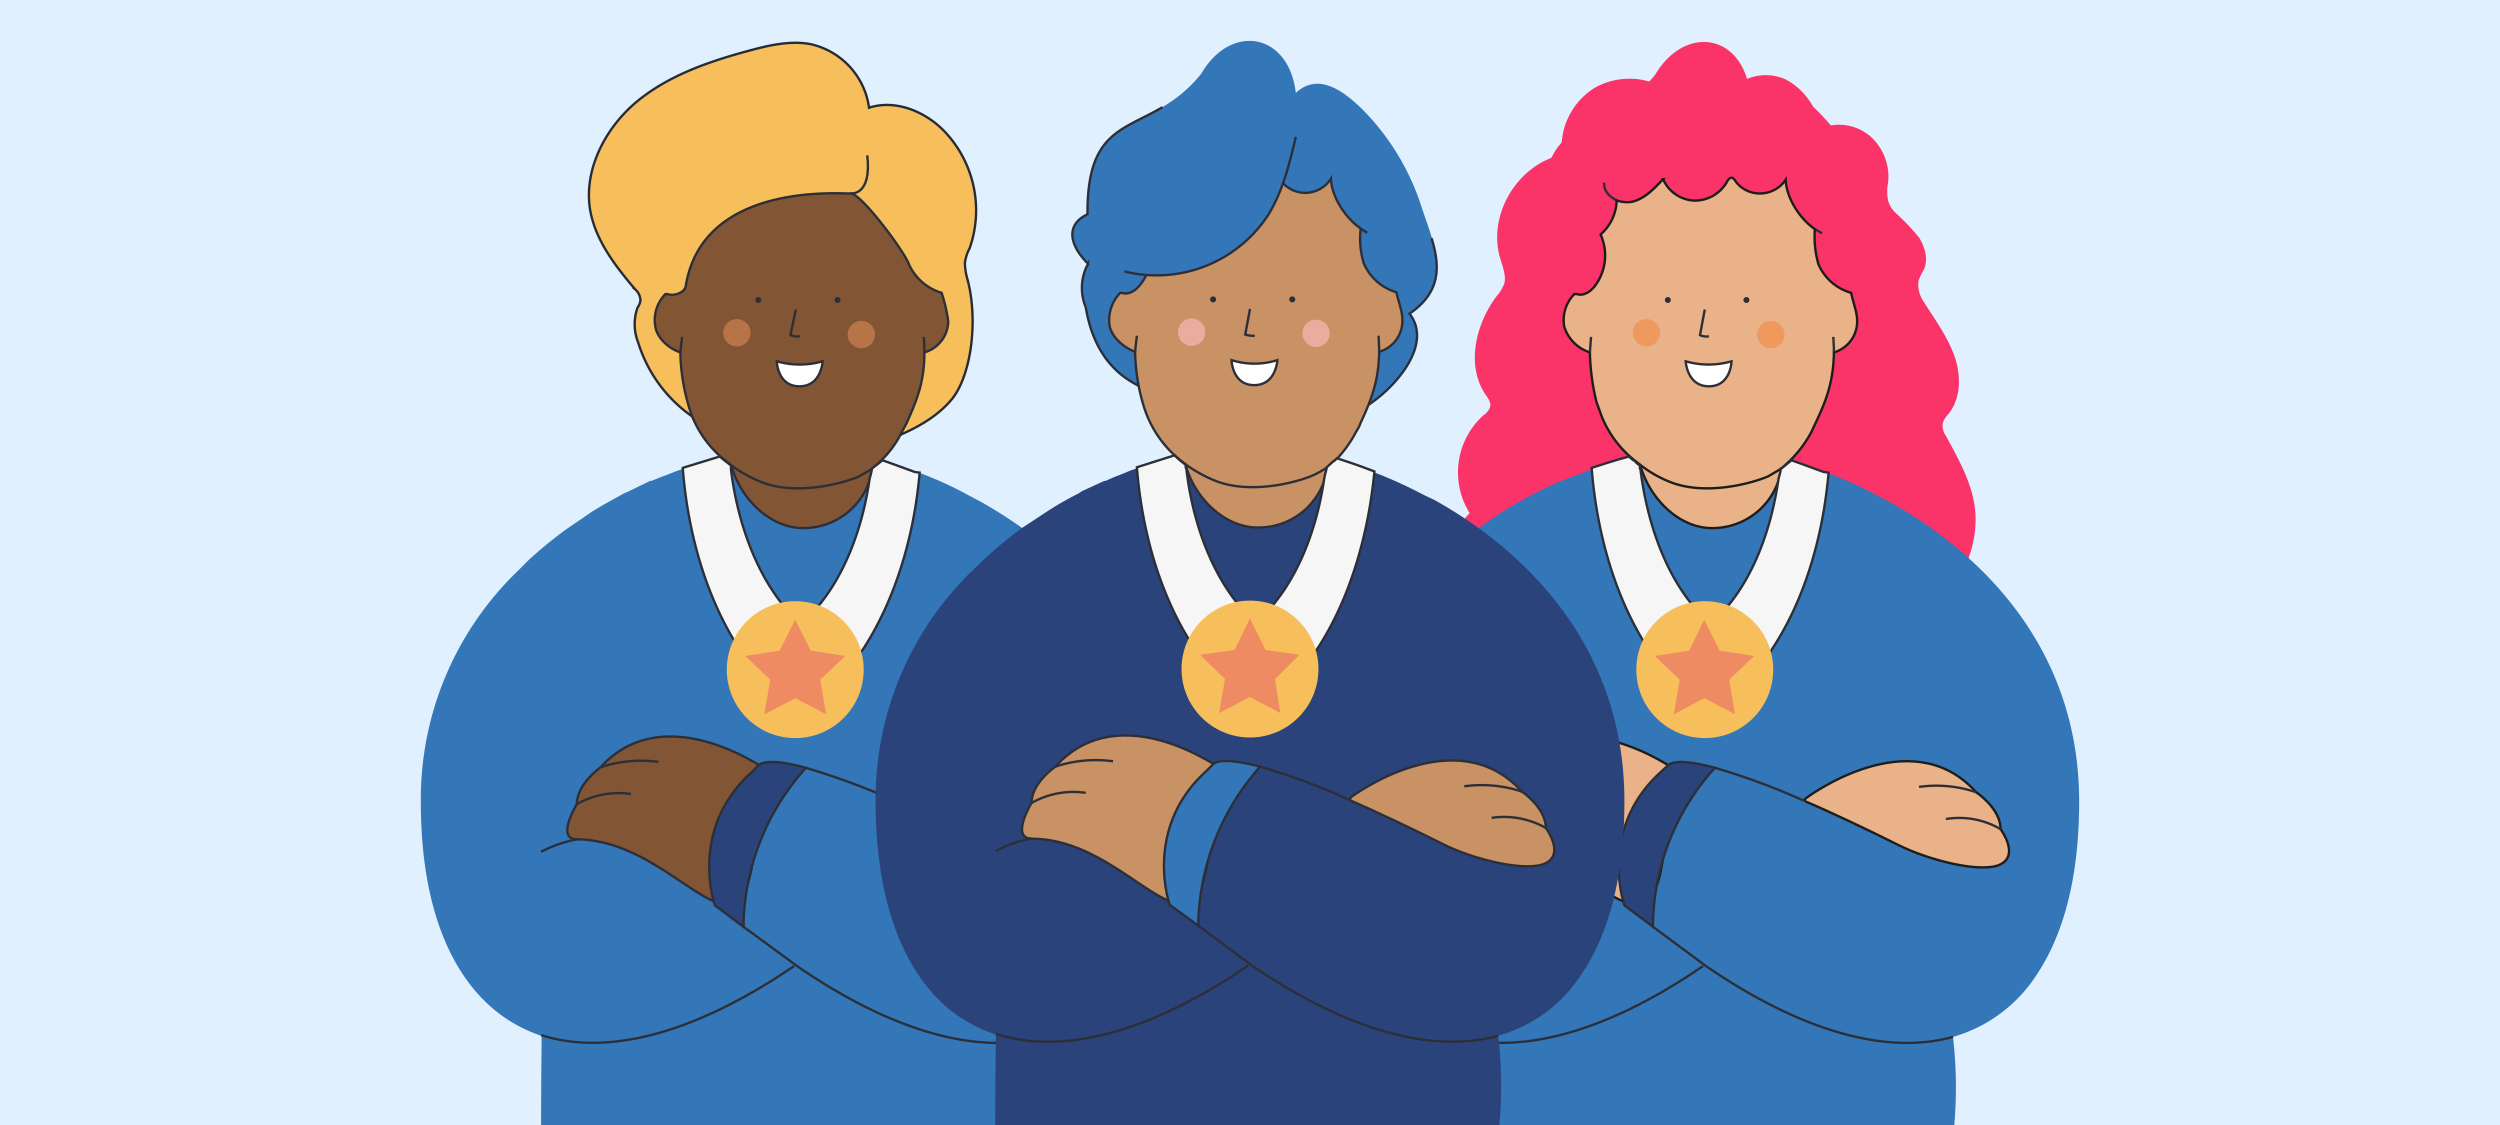 <svg id="Capa_1" data-name="Capa 1" xmlns="http://www.w3.org/2000/svg" viewBox="0 0 420 189"><defs><style>.cls-1{fill:#e1f0ff;}.cls-15,.cls-2{fill:#f7bf5c;}.cls-2{stroke:#272b36;}.cls-11,.cls-12,.cls-13,.cls-14,.cls-17,.cls-2,.cls-4,.cls-5,.cls-7,.cls-8{stroke-miterlimit:10;stroke-width:0.4px;}.cls-3{fill:#fa3369;}.cls-4{fill:#79c4ef;}.cls-11,.cls-12,.cls-13,.cls-14,.cls-4,.cls-5,.cls-7,.cls-8{stroke:#2c2f38;}.cls-5{fill:none;}.cls-11,.cls-6{fill:#3377b8;}.cls-7{fill:#c89265;}.cls-8{fill:#825534;}.cls-9{fill:#2c2f38;}.cls-10{fill:#b77446;}.cls-12{fill:#fff;}.cls-13,.cls-19{fill:#2a437a;}.cls-14{fill:#f6f6f6;}.cls-16{fill:#ef8b63;}.cls-17{fill:#eab288;stroke:#1d1d1b;}.cls-18{fill:#ef995e;}.cls-20{fill:#e9ad9f;}</style></defs><rect class="cls-1" width="420" height="189"/><path class="cls-2" d="M142.8,74.9c.8.9,2.3.5,3.5.1,4.9-1.8,10.1-3.8,13.5-7.8s4.6-13.5,2.7-20.4a10.9,10.9,0,0,1-.4-2.6,7.3,7.3,0,0,1,.8-2.5,19.2,19.2,0,0,0-4.6-20c-3.2-3.1-8-5-12.3-3.6a12.7,12.7,0,0,0-9.9-10.7c-3.4-.6-6.9.2-10.2,1.1-6.7,1.8-13.4,4.1-18.7,8.4S98.1,28.2,99.1,35c.8,5.2,4.2,9.6,7.6,13.6a2.6,2.6,0,0,1,.9,1.9,3.1,3.1,0,0,1-.5,1.2,8.3,8.3,0,0,0,.1,5.8,23.7,23.7,0,0,0,12.2,14.3Z"/><path class="cls-3" d="M290.8,15.4c2-2.8,6.2-3.5,9.3-2a11.2,11.2,0,0,1,5.7,8.2,8.1,8.1,0,0,1,8.3,1.2,9.1,9.1,0,0,1,3.1,7.9,7.6,7.6,0,0,0,0,3,4.6,4.6,0,0,0,1.3,2.1,37.8,37.8,0,0,1,3.9,4.1c1,1.6,1.6,3.7.8,5.4a11.1,11.1,0,0,0-.9,1.9,5,5,0,0,0,.9,3.5c1.8,2.9,3.9,5.7,5.1,9s1.2,7.2-1,9.9a4.2,4.2,0,0,0-.9,1.4,2.9,2.9,0,0,0,.5,2.2c2.4,4.4,5,9,5,14s-1.9,8.4-3.8,12.3c-.4.9-1.4,1.9-2.1,1.3l-20.5,27.6L246.8,104c-.2-2.2-1.6-4.1-2.4-6.1a11.2,11.2,0,0,1,2.5-11.7,12.9,12.9,0,0,1,2.4-16.5,2.9,2.9,0,0,0,1-1.2c.3-.8-.3-1.6-.8-2.3-3.2-4.9-1.6-11.7,1.9-16.4a7.4,7.4,0,0,0,1.3-2.1c.4-1.4-.3-3-.7-4.4-2.1-7.3,3-15.7,10.4-17.3A11.8,11.8,0,0,1,268,14.7a11.9,11.9,0,0,1,12.6.7Z"/><path class="cls-4" d="M172.6,135.1a14.2,14.2,0,0,1,9.1-1.7"/><path class="cls-4" d="M176.6,128.9a21.4,21.4,0,0,1,9.7-.9"/><path class="cls-4" d="M172.6,141a21.4,21.4,0,0,0-6,2.1"/><path class="cls-4" d="M103.5,139.3a13.5,13.5,0,0,0-9.1-1.7"/><path class="cls-4" d="M99.5,133.1a21.4,21.4,0,0,0-9.7-.9"/><path class="cls-5" d="M122.9,78.2l-.9-.7.8-.4,6.1-3.4,17.9,3.6,1.1.2-1.3,1.1h0a11.7,11.7,0,0,1-11,10.1c-5.8.4-11-4.6-12.6-10.1Z"/><path class="cls-6" d="M196.5,134.7c0,12.6-2.6,22.4-7.3,29.3a24.8,24.8,0,0,1-13.9,10.2h0a73.1,73.1,0,0,1,.2,15H90.9c0-6.9.1-15.2.1-15.2h-.1a24.6,24.6,0,0,1-7.9-4.4c-7.8-6.5-12.3-18.3-12.3-34.8A53.2,53.2,0,0,1,86.8,96.1l2-2a72.3,72.3,0,0,1,6.5-5.3L99.4,86c1.9-1.2,3.8-2.2,5.4-3.1l.7-.3,3.7-1.8h.2l1.5-.6.8-.3,1.8-.7s12.6-4.8,21.5-4.7c7.3.1,18.8,4.7,18.8,4.7a59.9,59.9,0,0,1,8.9,4l1.9,1C177.3,91.3,196.5,106.7,196.5,134.7Z"/><path class="cls-7" d="M150.7,134.1s17.5-13.3,28.6-1c0,0,4,2.7,4,6.2,0,0,3.2,4.3,0,5.9s-12.1-.7-17.1-3.2-11.5-5.6-15.9-7.5Z"/><path class="cls-5" d="M183.3,139.3a13.5,13.5,0,0,0-9.1-1.7"/><path class="cls-5" d="M179.3,133.1a21.4,21.4,0,0,0-9.7-.9"/><path class="cls-8" d="M146.8,77.3l-.2,1.3h0a11.7,11.7,0,0,1-11,10.1c-5.8.4-11-4.6-12.6-10.1V77.1L122,72h19.3s5.9.8,5.9,1.1A35.2,35.2,0,0,1,146.8,77.3Z"/><path class="cls-5" d="M155.3,57.5a39.4,39.4,0,0,0-.4-6"/><path class="cls-5" d="M114.5,53.9c-.1,1.8-.2,3.6-.2,5.3"/><path class="cls-8" d="M146.6,78.7,144.4,80c-2.7,1.2-10.8,3.4-16.7.9a22.7,22.7,0,0,1-4.8-2.7l-.9-.7a18.3,18.3,0,0,1-5.7-7.5,24.1,24.1,0,0,1-.8-2.5,33.3,33.3,0,0,1-1.2-8.3h0c-1.9-.6-3.9-2.4-4.2-4.3a6.2,6.2,0,0,1,1.7-5.5h.3c1.1.4,2.9-.2,3.1-1.3,2.8-17.6,26-15.5,27.7-15.6s9.1,9.8,9.8,11.9a8.8,8.8,0,0,0,5.5,4.8,28.9,28.9,0,0,1,1.1,4.7,5.5,5.5,0,0,1-4,5.3c0,4.7-1.1,7.7-3,11.9l-.8,1.5a17.2,17.2,0,0,1-3.6,4.9Z"/><path class="cls-9" d="M127.4,50.9a.5.5,0,1,0,0-1,.5.5,0,0,0,0,1Z"/><path class="cls-9" d="M140.7,50.9a.5.5,0,0,0,0-1,.5.5,0,1,0,0,1Z"/><circle class="cls-10" cx="123.8" cy="55.9" r="2.3"/><circle class="cls-10" cx="144.7" cy="56.2" r="2.3"/><path class="cls-5" d="M133.7,52l-.9,4.3a3,3,0,0,0,1.6.2"/><path class="cls-11" d="M150.3,134.5a122.3,122.3,0,0,0-14.9-5.5l-4.3,1.2-7.1,9.7.9,15.8,9,6.6c16.4,11.3,30.7,14.9,41.4,11.9"/><path class="cls-5" d="M133.4,162.3c-17,11.6-31.6,15.1-42.5,11.6"/><path class="cls-12" d="M130.5,60.7a13.9,13.9,0,0,0,7.7,0s-.2,4.2-3.9,4.2S130.5,60.7,130.5,60.7Z"/><path class="cls-5" d="M114.3,59.2s.1-1.2.3-2.6"/><path class="cls-5" d="M155.3,59.2s0-1.2-.1-2.6"/><path class="cls-8" d="M129.6,129.9s-17.6-13.2-28.7-1c0,0-4,2.8-4,6.2,0,0-3.6,5.9,0,5.9,13.1.1,22.3,13.9,26.9,10.3s1.7-19,6.1-21Z"/><path class="cls-5" d="M96.9,135.1a14.2,14.2,0,0,1,9.1-1.7"/><path class="cls-5" d="M100.9,128.9a21.4,21.4,0,0,1,9.7-.9"/><path class="cls-13" d="M135.4,129a40.5,40.5,0,0,0-10.5,26.7l-4.8-3.6s-4.5-12.7,6.1-22.3l1.2-1.2C127.9,128.1,129.6,127.4,135.4,129Z"/><path class="cls-5" d="M96.9,141a22.6,22.6,0,0,0-6,2.1"/><path class="cls-14" d="M154.5,79.4c-1,11.6-4.5,21.9-9.4,29.5l-1,1.4a8.8,8.8,0,0,0-.5-1.5,11,11,0,0,0-6.8-6.2c4.6-5.1,8-13,9.3-22.2a13.6,13.6,0,0,0,.4-1.7h0l1.3-1h0c.1-.1.3-.2.4-.4l5.5,2Z"/><path class="cls-14" d="M132,102.2a11,11,0,0,0-8.3,6c-4.8-7.7-8.1-18-9-29.6l6.2-1.9,1,.8.9.7v.7C124,88.5,127.4,96.8,132,102.2Z"/><circle class="cls-15" cx="133.6" cy="112.5" r="11.5"/><polygon class="cls-16" points="133.6 104.1 136.2 109.3 142 110.2 137.8 114.2 138.8 120 133.6 117.3 128.4 120 129.4 114.2 125.2 110.2 131 109.3 133.6 104.1"/><path class="cls-3" d="M306,68.4c4.5-2.8,11.3-10.2,7.2-15.6,7.4-5,4-11.5,2-17.9a40.3,40.3,0,0,0-9.4-15.8c-3.8-3.9-8-6.7-11.8-3.3C292.9,5.7,283.2,4,278.1,12.5c-8.7,11-19.1,5.4-19.1,23.6-4.1,2.1-2.5,5.8.1,8.4a8.1,8.1,0,0,0-.3,7.3C262.6,74.2,287.7,65.5,306,68.4Z"/><path class="cls-4" d="M325.3,135.1a14.2,14.2,0,0,1,9.1-1.7"/><path class="cls-4" d="M329.3,128.9a21.4,21.4,0,0,1,9.7-.9"/><path class="cls-4" d="M325.3,141a22.6,22.6,0,0,0-6,2.1"/><path class="cls-4" d="M256.2,139.3a13.5,13.5,0,0,0-9.1-1.7"/><path class="cls-4" d="M252.2,133.1a21.4,21.4,0,0,0-9.7-.9"/><path class="cls-5" d="M275.7,78.2a3.1,3.1,0,0,1-.9-.7l.7-.4,6.2-3.4,17.8,3.6,1.1.2a6.9,6.9,0,0,1-1.3,1.1h0a11.7,11.7,0,0,1-11,10.1c-5.8.4-10.9-4.6-12.6-10.1Z"/><path class="cls-6" d="M349.3,134.7c0,12.6-2.6,22.4-7.3,29.3a24.8,24.8,0,0,1-13.9,10.2h0a73.1,73.1,0,0,1,.2,15H243.6c0-6.9.1-15.2.1-15.2h0a22.7,22.7,0,0,1-7.9-4.4c-7.9-6.5-12.3-18.3-12.3-34.8a53.6,53.6,0,0,1,16-38.6c.7-.7,1.4-1.3,2-2a61.3,61.3,0,0,1,6.6-5.3l4.1-2.8c1.9-1.2,3.7-2.2,5.4-3.1l.6-.3,3.7-1.8h.2l1.5-.6.8-.3,1.8-.7s12.7-4.8,21.5-4.7,18.8,4.7,18.8,4.7a63.2,63.2,0,0,1,9,4l1.9,1C330,91.3,349.3,106.7,349.3,134.7Z"/><path class="cls-17" d="M303.4,134.1s17.6-13.3,28.6-1c0,0,4.1,2.7,4.1,6.2,0,0,3.2,4.3,0,5.9S324,144.5,319,142s-11.5-5.6-16-7.5Z"/><path class="cls-5" d="M336.1,139.3a13.7,13.7,0,0,0-9.2-1.7"/><path class="cls-5" d="M332,133.1a20.8,20.8,0,0,0-9.6-.9"/><path class="cls-17" d="M299.5,77.3l-.2,1.3h0a11.7,11.7,0,0,1-11,10.1c-5.8.4-10.9-4.6-12.6-10.1v-.5l-.2-1.1-.7-5.1H294s5.9.8,6,1.1S299.7,75.7,299.5,77.3Z"/><path class="cls-5" d="M308.1,57.5a39.4,39.4,0,0,0-.5-6"/><path class="cls-5" d="M267.2,53.9c-.1,1.8-.1,3.6-.1,5.3"/><path class="cls-5" d="M269.5,30.7c-.1,1.4.9,2.4,2.2,3"/><path class="cls-5" d="M304.9,38.5l1.2.7"/><path class="cls-17" d="M299.3,78.7,297.1,80c-2.7,1.2-10.7,3.4-16.7.9a19.8,19.8,0,0,1-4.7-2.7l-.9-.7a18.3,18.3,0,0,1-5.7-7.5l-.9-2.5a38.5,38.5,0,0,1-1.1-8.3h0a6.6,6.6,0,0,1-4.3-4.3,6.2,6.2,0,0,1,1.7-5.5h.4c1.1.4,2.3-.4,3-1.3a8.5,8.5,0,0,0,1-8.7,7.9,7.9,0,0,0,2.7-5.7h.1a5.3,5.3,0,0,0,2.5.2c2.1-.5,3.7-2.2,5.2-3.8a6,6,0,0,0,5.2,3.6,6.2,6.2,0,0,0,5.5-3.1c.2-.4.6-.9,1-.7l.3.3a5,5,0,0,0,4.3,2.3,5.2,5.2,0,0,0,4.3-2.3c.1,3,2.3,6.5,4.9,8.3a16.7,16.7,0,0,0,.6,5.9,8.5,8.5,0,0,0,5.5,4.8c.3,1.6,1,3.2,1,4.7a5.4,5.4,0,0,1-3.9,5.3c-.1,4.7-1.1,7.7-3.1,11.9l-.7,1.5a19.8,19.8,0,0,1-3.7,4.9Z"/><path class="cls-9" d="M280.2,50.9a.5.5,0,0,0,0-1,.5.5,0,1,0,0,1Z"/><path class="cls-9" d="M293.4,50.9a.5.5,0,1,0,0-1,.5.5,0,0,0,0,1Z"/><circle class="cls-18" cx="276.6" cy="55.9" r="2.3"/><circle class="cls-18" cx="297.5" cy="56.2" r="2.3"/><path class="cls-5" d="M286.4,52l-.8,4.3a2.6,2.6,0,0,0,1.5.2"/><path class="cls-11" d="M303,134.5a111.1,111.1,0,0,0-14.9-5.5l-4.2,1.2-7.1,9.7.9,15.8,8.9,6.6c16.5,11.3,30.7,14.9,41.5,11.9"/><path class="cls-5" d="M286.1,162.3c-16.9,11.6-31.6,15.1-42.4,11.6"/><path class="cls-12" d="M283.2,60.7a13.9,13.9,0,0,0,7.7,0s-.1,4.2-3.8,4.2S283.2,60.7,283.2,60.7Z"/><path class="cls-5" d="M267.1,59.2l.2-2.6"/><path class="cls-5" d="M308.1,59.2s0-1.2-.1-2.6"/><path class="cls-17" d="M282.3,129.9s-17.6-13.2-28.6-1c0,0-4,2.8-4,6.2,0,0-3.6,5.9,0,5.9,13,.1,22.2,13.9,26.9,10.3s1.7-19,6.1-21Z"/><path class="cls-5" d="M249.7,135.1a14,14,0,0,1,9.1-1.7"/><path class="cls-5" d="M253.7,128.9a20.8,20.8,0,0,1,9.6-.9"/><path class="cls-13" d="M288.1,129a39.9,39.9,0,0,0-10.4,26.7l-4.8-3.6s-4.5-12.7,6-22.3l1.3-1.2C280.7,128.1,282.3,127.4,288.1,129Z"/><path class="cls-5" d="M249.7,141a21.4,21.4,0,0,0-6,2.1"/><path class="cls-14" d="M307.2,79.4c-1,11.6-4.4,21.9-9.4,29.5l-.9,1.4a8.8,8.8,0,0,0-.5-1.5,11.3,11.3,0,0,0-6.8-6.2c4.6-5.1,7.9-13,9.2-22.2a13.6,13.6,0,0,0,.4-1.7h.1l1.2-1h0a.8.8,0,0,0,.4-.4l5.5,2Z"/><path class="cls-14" d="M284.8,102.2a11,11,0,0,0-8.4,6c-4.8-7.7-8.1-18-9-29.6,1.3-.4,3.6-1.2,6.3-1.9a3.9,3.9,0,0,0,1,.8,2.7,2.7,0,0,0,.8.7v.5a.3.3,0,0,1,.1.2C276.8,88.5,280.1,96.8,284.8,102.2Z"/><circle class="cls-15" cx="286.4" cy="112.5" r="11.5"/><polygon class="cls-16" points="286.3 104.1 288.9 109.3 294.7 110.2 290.5 114.2 291.5 120 286.3 117.3 281.2 120 282.2 114.2 278 110.2 283.8 109.3 286.3 104.1"/><path class="cls-6" d="M229.6,68.2c4.5-2.8,11.3-10.2,7.2-15.5,7.4-5.1,4.1-11.6,2-18a41.1,41.1,0,0,0-9.4-15.8c-3.8-3.9-8-6.7-11.7-3.3-1.2-10.1-10.9-11.8-15.9-3.2C193,23.3,182.6,17.7,182.7,36c-4.2,2-2.5,5.8.1,8.3a8.5,8.5,0,0,0-.4,7.3C186.2,74.1,211.3,65.3,229.6,68.2Z"/><path class="cls-5" d="M195.3,18c-6.7,4-12.7,4.1-12.6,18-4.2,2-2.5,5.8.1,8.3a8.5,8.5,0,0,0-.4,7.3c3.8,22.5,28.9,13.7,47.2,16.6,4.5-2.8,11.3-10.2,7.2-15.5,5.4-3.7,5.1-8.1,3.7-12.7"/><path class="cls-4" d="M249,134.9a14,14,0,0,1,9.1-1.7"/><path class="cls-4" d="M253,128.8a20.8,20.8,0,0,1,9.6-.9"/><path class="cls-4" d="M249,140.9a18.1,18.1,0,0,0-6,2.1"/><path class="cls-4" d="M179.8,139.1a14,14,0,0,0-9.1-1.7"/><path class="cls-4" d="M175.8,133a20.8,20.8,0,0,0-9.6-.9"/><path class="cls-5" d="M199.3,78.1l-.9-.7.7-.4,6.2-3.4,17.8,3.5,1.2.3L223,78.5h0a11.6,11.6,0,0,1-11,10.1c-5.8.4-11-4.5-12.7-10.1Z"/><path class="cls-19" d="M272.9,134.6c0,12.5-2.6,22.4-7.3,29.2A24.4,24.4,0,0,1,251.7,174h0a73.1,73.1,0,0,1,.2,15H167.2c0-6.8.1-15.2.1-15.2h0a25.2,25.2,0,0,1-7.9-4.3c-7.8-6.5-12.3-18.4-12.3-34.8a53.4,53.4,0,0,1,16-38.6l2.1-2a64.1,64.1,0,0,1,6.5-5.4l4.1-2.7a52.2,52.2,0,0,1,5.4-3.1l.6-.4,3.7-1.7h.2l1.6-.7.8-.3,1.7-.7s12.7-4.7,21.5-4.6,18.9,4.6,18.9,4.6a76.6,76.6,0,0,1,8.9,4L241,84C253.7,91.1,272.9,106.6,272.9,134.6Z"/><path class="cls-7" d="M227,133.9s17.6-13.2,28.7-.9c0,0,4,2.7,4,6.1,0,0,3.2,4.3,0,5.9s-12.1-.6-17.1-3.1-11.5-5.6-15.9-7.5Z"/><path class="cls-5" d="M259.7,139.1a14.2,14.2,0,0,0-9.1-1.7"/><path class="cls-5" d="M255.7,133a21.4,21.4,0,0,0-9.7-.9"/><path class="cls-7" d="M223.1,77.1a11.3,11.3,0,0,0-.1,1.4h0a11.6,11.6,0,0,1-11,10.1c-5.8.4-11-4.5-12.7-10.1v-.4l-.2-1.1-.7-5.1h19.3s5.8.8,5.9,1Z"/><path class="cls-5" d="M231.7,57.3a30.4,30.4,0,0,0-.5-6"/><path class="cls-5" d="M190.9,53.8a46.1,46.1,0,0,0-.2,5.3"/><path class="cls-5" d="M193.1,30.5a3.1,3.1,0,0,0,2.2,3"/><path class="cls-5" d="M228.6,38.4l1.1.7"/><path class="cls-7" d="M223,78.5a17.1,17.1,0,0,1-2.3,1.3c-2.6,1.2-10.7,3.4-16.7.9a23.7,23.7,0,0,1-4.7-2.6l-.9-.7a18.7,18.7,0,0,1-5.7-7.6,22.5,22.5,0,0,1-.8-2.4,33.3,33.3,0,0,1-1.2-8.3h0c-1.9-.7-3.9-2.4-4.3-4.4a6.6,6.6,0,0,1,1.8-5.5h.3c1.1.4,2.3-.4,3-1.3a8,8,0,0,0,1-8.6c1.7-1.8,2.7-3.3,2.7-5.8h.1a4.3,4.3,0,0,0,2.5.2c2.1-.5,3.7-2.2,5.2-3.8a6.3,6.3,0,0,0,5.2,3.7,6,6,0,0,0,5.5-3.2c.2-.4.6-.9,1-.7l.3.4a5.2,5.2,0,0,0,4.3,2.3,5.1,5.1,0,0,0,4.3-2.4c.1,3,2.3,6.5,5,8.4a14.3,14.3,0,0,0,.5,5.8,8.6,8.6,0,0,0,5.5,4.9c.3,1.5,1,3.1,1,4.7a5.4,5.4,0,0,1-3.9,5.3c-.1,4.7-1.1,7.6-3.1,11.9a6.1,6.1,0,0,1-.7,1.4,20.6,20.6,0,0,1-3.6,5Z"/><path class="cls-9" d="M203.8,50.8a.5.5,0,0,0,0-1,.5.5,0,1,0,0,1Z"/><path class="cls-9" d="M217.1,50.8a.5.5,0,0,0,0-1,.5.5,0,1,0,0,1Z"/><circle class="cls-20" cx="200.2" cy="55.8" r="2.3"/><circle class="cls-20" cx="221.1" cy="56" r="2.3"/><path class="cls-5" d="M210,51.9l-.8,4.3a4.1,4.1,0,0,0,1.6.2"/><path class="cls-13" d="M226.7,134.4a106.3,106.3,0,0,0-15-5.6l-4.2,1.3-7.1,9.6.9,15.8,9,6.7C226.7,173.4,241,177,251.7,174"/><path class="cls-5" d="M209.7,162.2c-16.9,11.6-31.6,15-42.4,11.5"/><path class="cls-6" d="M217.7,23c-1.1,4.6-2.2,9.2-4.7,13.2a22.4,22.4,0,0,1-24.1,9.4l-1.3-10,4-8.7s8.4-5.6,10-5.3,11.1,0,11.1,0Z"/><path class="cls-5" d="M217.7,23c-1.1,4.6-2.2,9.2-4.7,13.2a22.4,22.4,0,0,1-24.1,9.4"/><path class="cls-12" d="M206.9,60.5a12.8,12.8,0,0,0,7.7,0s-.2,4.2-3.9,4.2S206.9,60.5,206.9,60.5Z"/><path class="cls-5" d="M190.7,59.1s.1-1.3.3-2.7"/><path class="cls-5" d="M231.7,59.1s0-1.2-.1-2.7"/><path class="cls-7" d="M205.9,129.7s-17.5-13.2-28.6-.9c0,0-4,2.7-4,6.1,0,0-3.6,5.9,0,6,13,0,22.2,13.9,26.9,10.3s1.7-19.1,6.1-21Z"/><path class="cls-5" d="M173.3,134.9a14.2,14.2,0,0,1,9.1-1.7"/><path class="cls-5" d="M177.3,128.8a21.4,21.4,0,0,1,9.7-.9"/><path class="cls-11" d="M211.7,128.8a40.9,40.9,0,0,0-10.4,26.7l-4.8-3.5s-4.5-12.8,6.1-22.4l1.2-1.2C204.3,127.9,206,127.3,211.7,128.8Z"/><path class="cls-5" d="M173.3,140.9a18.1,18.1,0,0,0-6,2.1"/><path class="cls-14" d="M230.9,79.2c-1.1,11.6-4.5,21.9-9.4,29.5l-1,1.4a5.8,5.8,0,0,0-.5-1.4,10.9,10.9,0,0,0-6.8-6.3c4.6-5.1,8-13,9.3-22.2.1-.5.3-1.1.4-1.7h0l1.2-1.1h.1l.4-.4c3.2,1,5.5,1.9,5.5,1.9Z"/><path class="cls-14" d="M208.4,102a10.7,10.7,0,0,0-8.3,6c-4.9-7.7-8.2-18-9.1-29.5l6.3-2,1,.9.9.7v.4a.3.3,0,0,1,.1.2C200.4,88.3,203.8,96.6,208.4,102Z"/><circle class="cls-15" cx="210" cy="112.4" r="11.5"/><polygon class="cls-16" points="210 103.9 212.6 109.2 218.3 110 214.2 114.1 215.1 119.8 210 117.1 204.8 119.8 205.8 114.1 201.6 110 207.4 109.2 210 103.9"/><path class="cls-5" d="M142.9,32.5s3.6.5,2.8-6.4"/></svg>